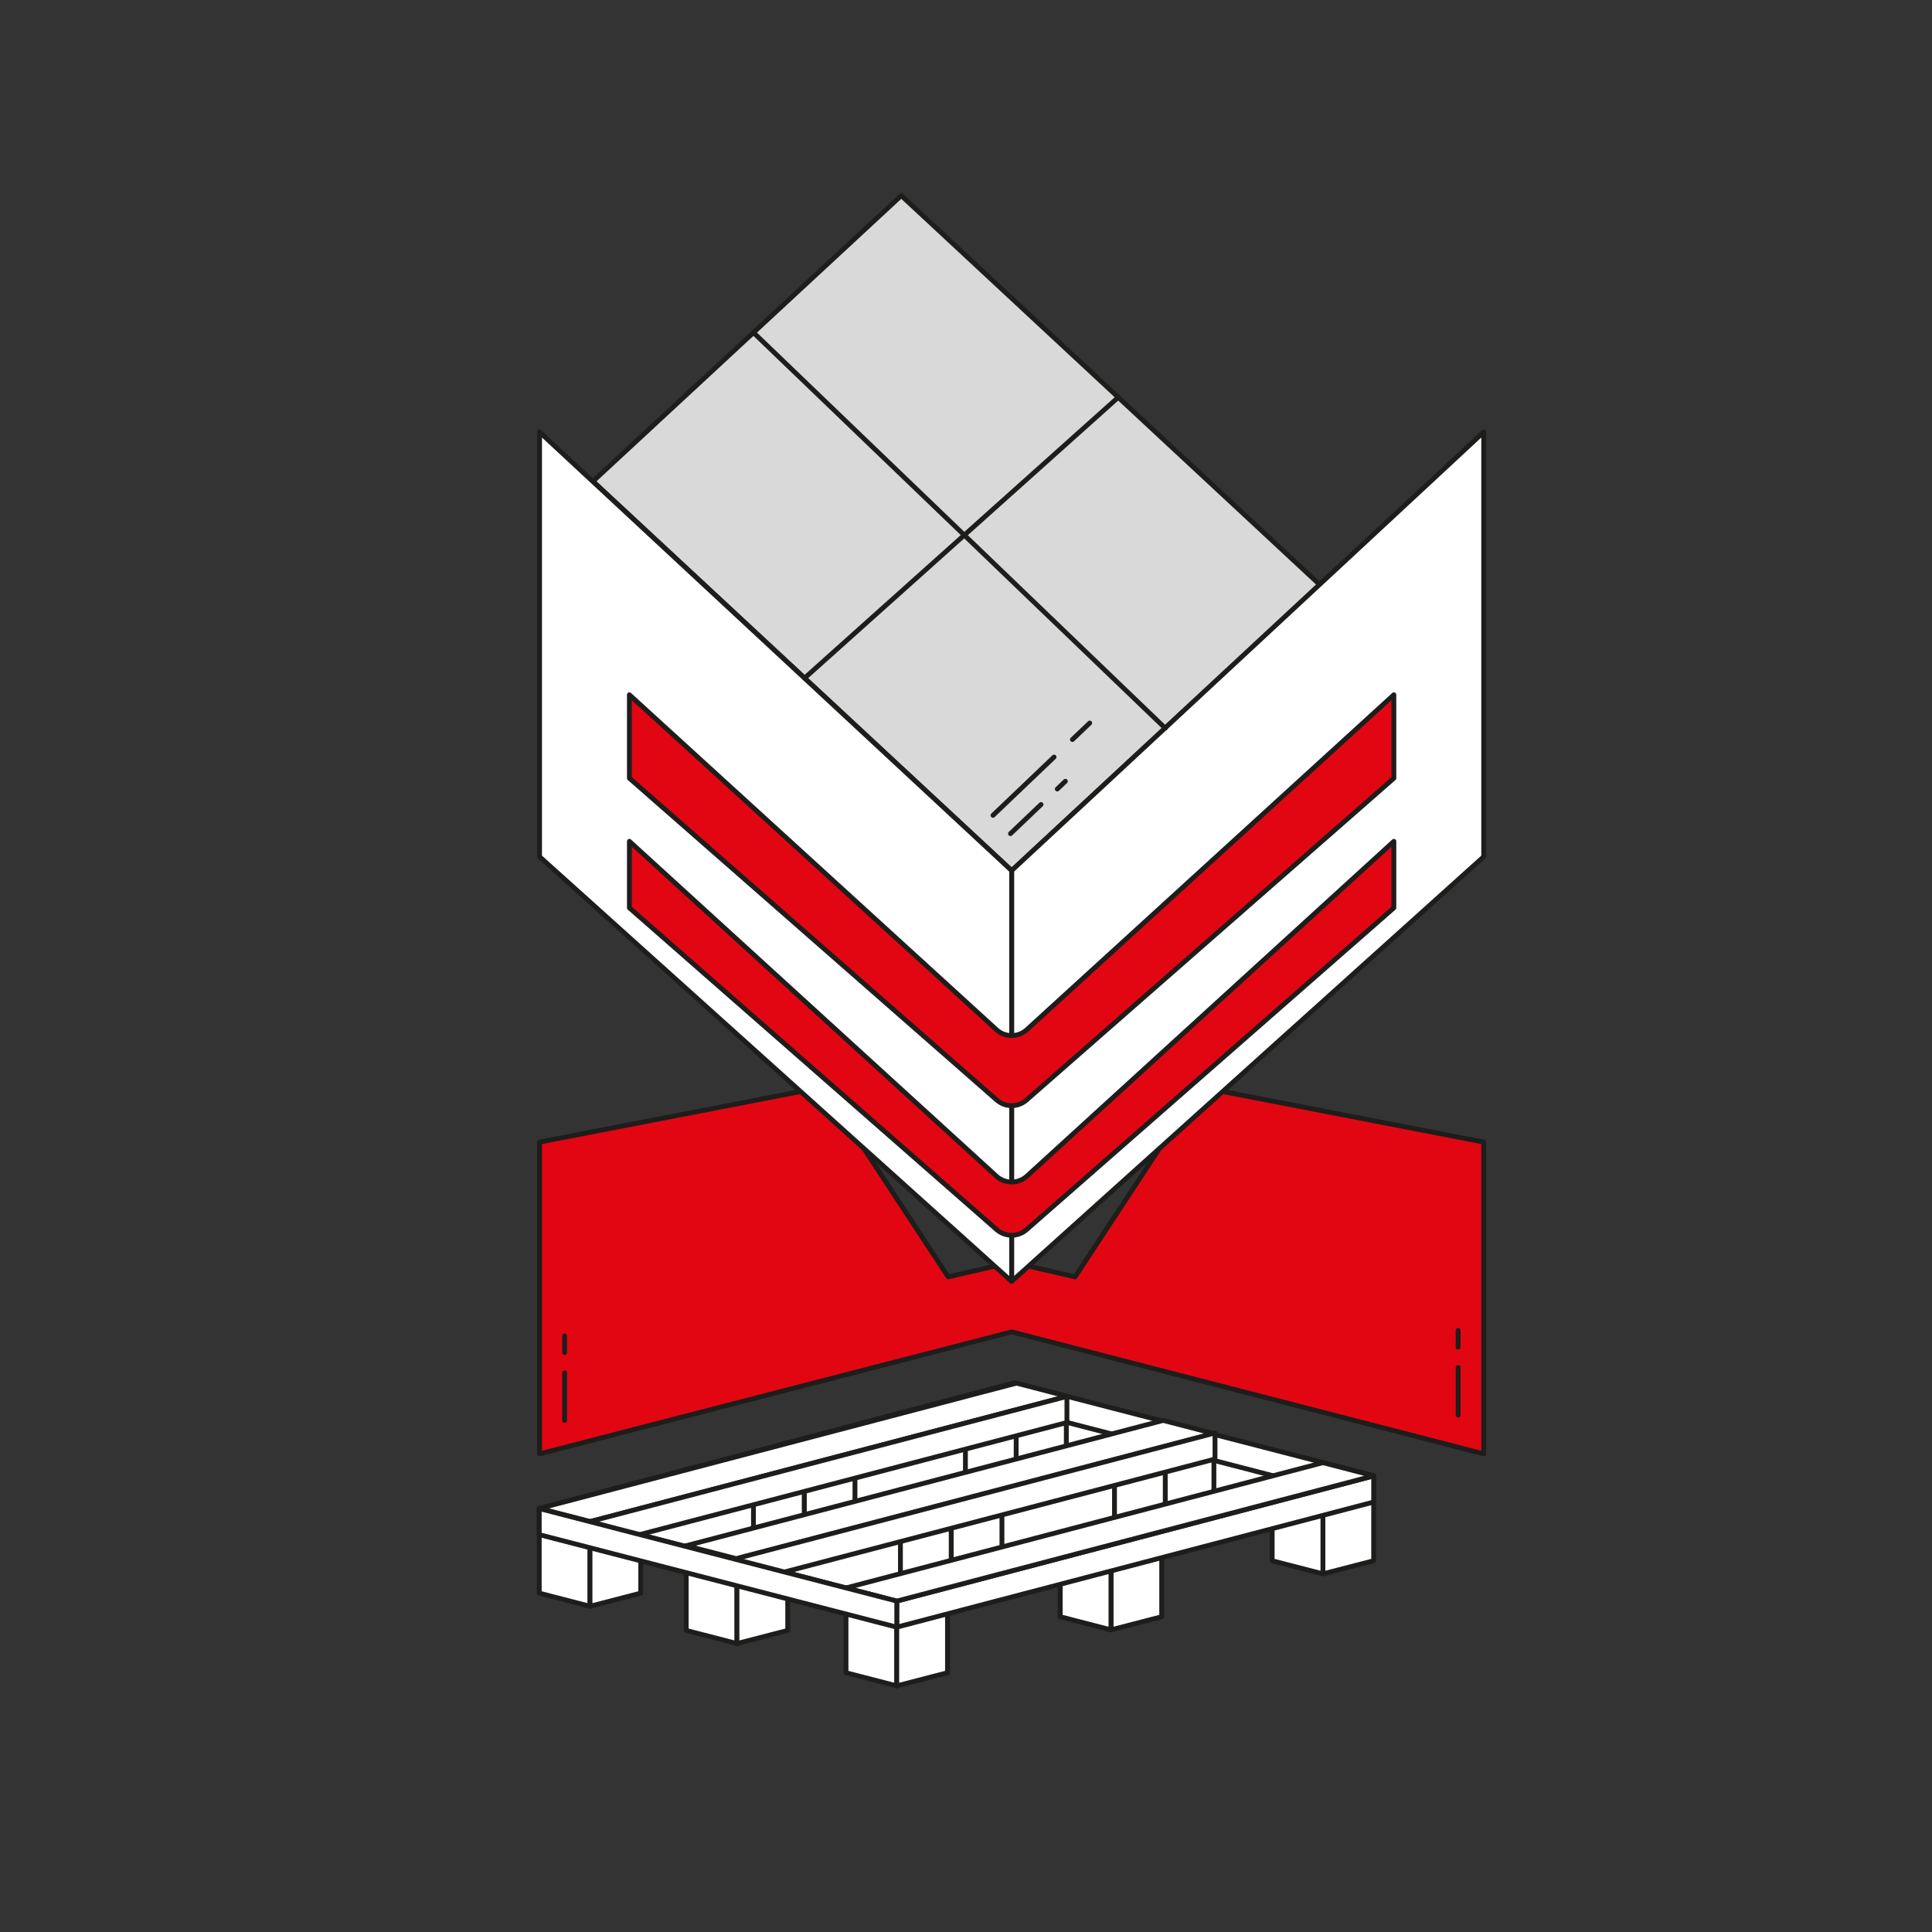 <?xml version="1.0" encoding="UTF-8"?>
<svg xmlns="http://www.w3.org/2000/svg" id="Ebene_1" viewBox="0 0 800 800">
  <rect x="0" y="0" width="800" height="800" fill="#333333" stroke="none"/>
  <defs>
    <style>.cls-1{fill:#e20613;}.cls-1,.cls-2,.cls-3,.cls-4{stroke:#1d1d1b;stroke-linecap:round;stroke-linejoin:round;stroke-width:2px;}.cls-2{fill:#d9d9d9;}.cls-3{fill:#fff;}.cls-4{fill:none;}</style>
  </defs>
  <polygon class="cls-1" points="496.79 450.14 445.15 528.73 418.9 522.65 392.64 528.73 341 450.14 223.42 472.91 223.42 602.01 418.9 551.51 614.37 602.01 614.37 472.91 496.79 450.14"></polygon>
  <polygon class="cls-2" points="546.56 242.18 418.9 360.49 245.54 199.29 373.2 80.98 546.56 242.18"></polygon>
  <polygon class="cls-3" points="418.9 360.49 614.37 178.89 614.37 354.74 418.9 530.6 418.9 360.49"></polygon>
  <polygon class="cls-3" points="418.9 360.49 223.42 178.89 223.42 354.74 418.9 530.6 418.9 360.49"></polygon>
  <path class="cls-1" d="M412.62,426.37l-152-138.68v34.55l152.14,133.28c3.51,3.08,8.76,3.08,12.27,0l152.14-133.28v-34.55l-152,138.68c-3.55,3.24-8.99,3.24-12.55,0Z"></path>
  <path class="cls-1" d="M412.56,486.99l-151.94-138.62v27.56l152.08,133.23c3.55,3.11,8.85,3.11,12.39,0l152.08-133.23v-27.56l-151.94,138.62c-3.59,3.28-9.09,3.28-12.68,0Z"></path>
  <polygon class="cls-3" points="371.33 662.97 223.29 624.66 419.85 572.68 568.81 611.16 371.33 662.97"></polygon>
  <polygon class="cls-3" points="568.56 621.79 420.53 583.48 420.53 572.68 568.56 610.99 568.56 621.79"></polygon>
  <polygon class="cls-3" points="441.54 578.23 441.54 613.33 420.53 618.77 420.53 583.67 441.54 578.23"></polygon>
  <polygon class="cls-3" points="350.31 657.53 350.31 692.64 371.33 698.08 371.33 662.97 350.31 657.53"></polygon>
  <polygon class="cls-3" points="568.81 611.16 568.81 646.27 547.79 651.7 547.79 616.6 568.81 611.16"></polygon>
  <polygon class="cls-3" points="481.04 634.35 481.04 669.45 460.03 674.89 460.03 639.79 481.04 634.35"></polygon>
  <polygon class="cls-3" points="392.34 657.53 392.34 692.64 371.33 698.08 371.33 662.97 392.34 657.53"></polygon>
  <polygon class="cls-3" points="244.31 630.1 440.81 578.12 419.8 572.68 223.29 624.66 244.31 630.1"></polygon>
  <polygon class="cls-3" points="284.15 640.01 284.15 675.12 305.16 680.56 305.16 645.45 284.15 640.01"></polygon>
  <g>
    <polygon class="cls-3" points="223.29 624.58 223.29 659.68 244.31 665.12 244.31 630.01 223.29 624.58"></polygon>
    <polygon class="cls-3" points="354.02 601.39 354.02 636.49 333.01 641.93 333.01 606.83 354.02 601.39"></polygon>
    <polygon class="cls-3" points="265.32 624.58 265.32 659.68 244.31 665.12 244.31 630.01 265.32 624.58"></polygon>
    <polygon class="cls-3" points="311.99 601.39 311.99 636.49 333.01 641.93 333.01 606.83 311.99 601.39"></polygon>
  </g>
  <polygon class="cls-3" points="502.65 593.64 502.65 628.75 481.63 634.18 481.63 599.08 502.65 593.64"></polygon>
  <polygon class="cls-3" points="414.88 616.83 414.88 651.93 393.87 657.37 393.87 622.27 414.88 616.83"></polygon>
  <polygon class="cls-3" points="326.18 640.01 326.18 675.12 305.16 680.56 305.16 645.45 326.18 640.01"></polygon>
  <polygon class="cls-3" points="372.85 616.83 372.85 651.93 393.87 657.37 393.87 622.27 372.85 616.83"></polygon>
  <polygon class="cls-3" points="399.76 578.23 399.76 613.33 420.77 618.77 420.77 583.67 399.76 578.23"></polygon>
  <polygon class="cls-3" points="461.49 593.64 461.49 628.75 482.51 634.18 482.51 599.08 461.49 593.64"></polygon>
  <polygon class="cls-3" points="526.78 611.16 526.78 646.27 547.79 651.7 547.79 616.6 526.78 611.16"></polygon>
  <polygon class="cls-3" points="439.01 634.35 439.01 669.45 460.03 674.89 460.03 639.79 439.01 634.35"></polygon>
  <polygon class="cls-3" points="568.81 621.96 371.33 673.77 371.33 662.97 568.81 611.16 568.81 621.96"></polygon>
  <polygon class="cls-3" points="350.31 657.53 547.79 605.66 568.81 611.1 371.33 662.97 350.31 657.53"></polygon>
  <polygon class="cls-3" points="284.15 640.04 481.63 588.17 502.65 593.61 305.16 645.48 284.15 640.04"></polygon>
  <polygon class="cls-3" points="223.42 624.61 420.9 572.73 441.92 578.17 244.43 630.05 223.42 624.61"></polygon>
  <polygon class="cls-3" points="503.11 604.16 305.63 655.97 305.63 645.17 503.11 593.36 503.11 604.16"></polygon>
  <polygon class="cls-3" points="441.79 589.03 244.31 640.84 244.31 630.04 441.79 578.23 441.79 589.03"></polygon>
  <polygon class="cls-3" points="371.33 673.77 223.29 635.46 223.29 624.66 371.33 662.97 371.33 673.77"></polygon>
  <g>
    <line class="cls-4" x1="233.8" y1="588.17" x2="233.8" y2="568.44"></line>
    <line class="cls-4" x1="233.8" y1="560.03" x2="233.8" y2="553.15"></line>
  </g>
  <g>
    <line class="cls-4" x1="603.77" y1="585.96" x2="603.77" y2="566.23"></line>
    <line class="cls-4" x1="603.77" y1="557.81" x2="603.77" y2="550.93"></line>
  </g>
  <g>
    <line class="cls-4" x1="411.18" y1="337.6" x2="436.46" y2="313.48"></line>
    <line class="cls-4" x1="418.42" y1="345.19" x2="431.06" y2="333.13"></line>
    <line class="cls-4" x1="437.8" y1="326.71" x2="441.15" y2="323.51"></line>
    <line class="cls-4" x1="444.07" y1="306.22" x2="451.23" y2="299.39"></line>
  </g>
  <line class="cls-2" x1="311.99" y1="137.71" x2="482.51" y2="301.54"></line>
  <line class="cls-2" x1="333.13" y1="280.81" x2="463.04" y2="164.52"></line>
</svg>
